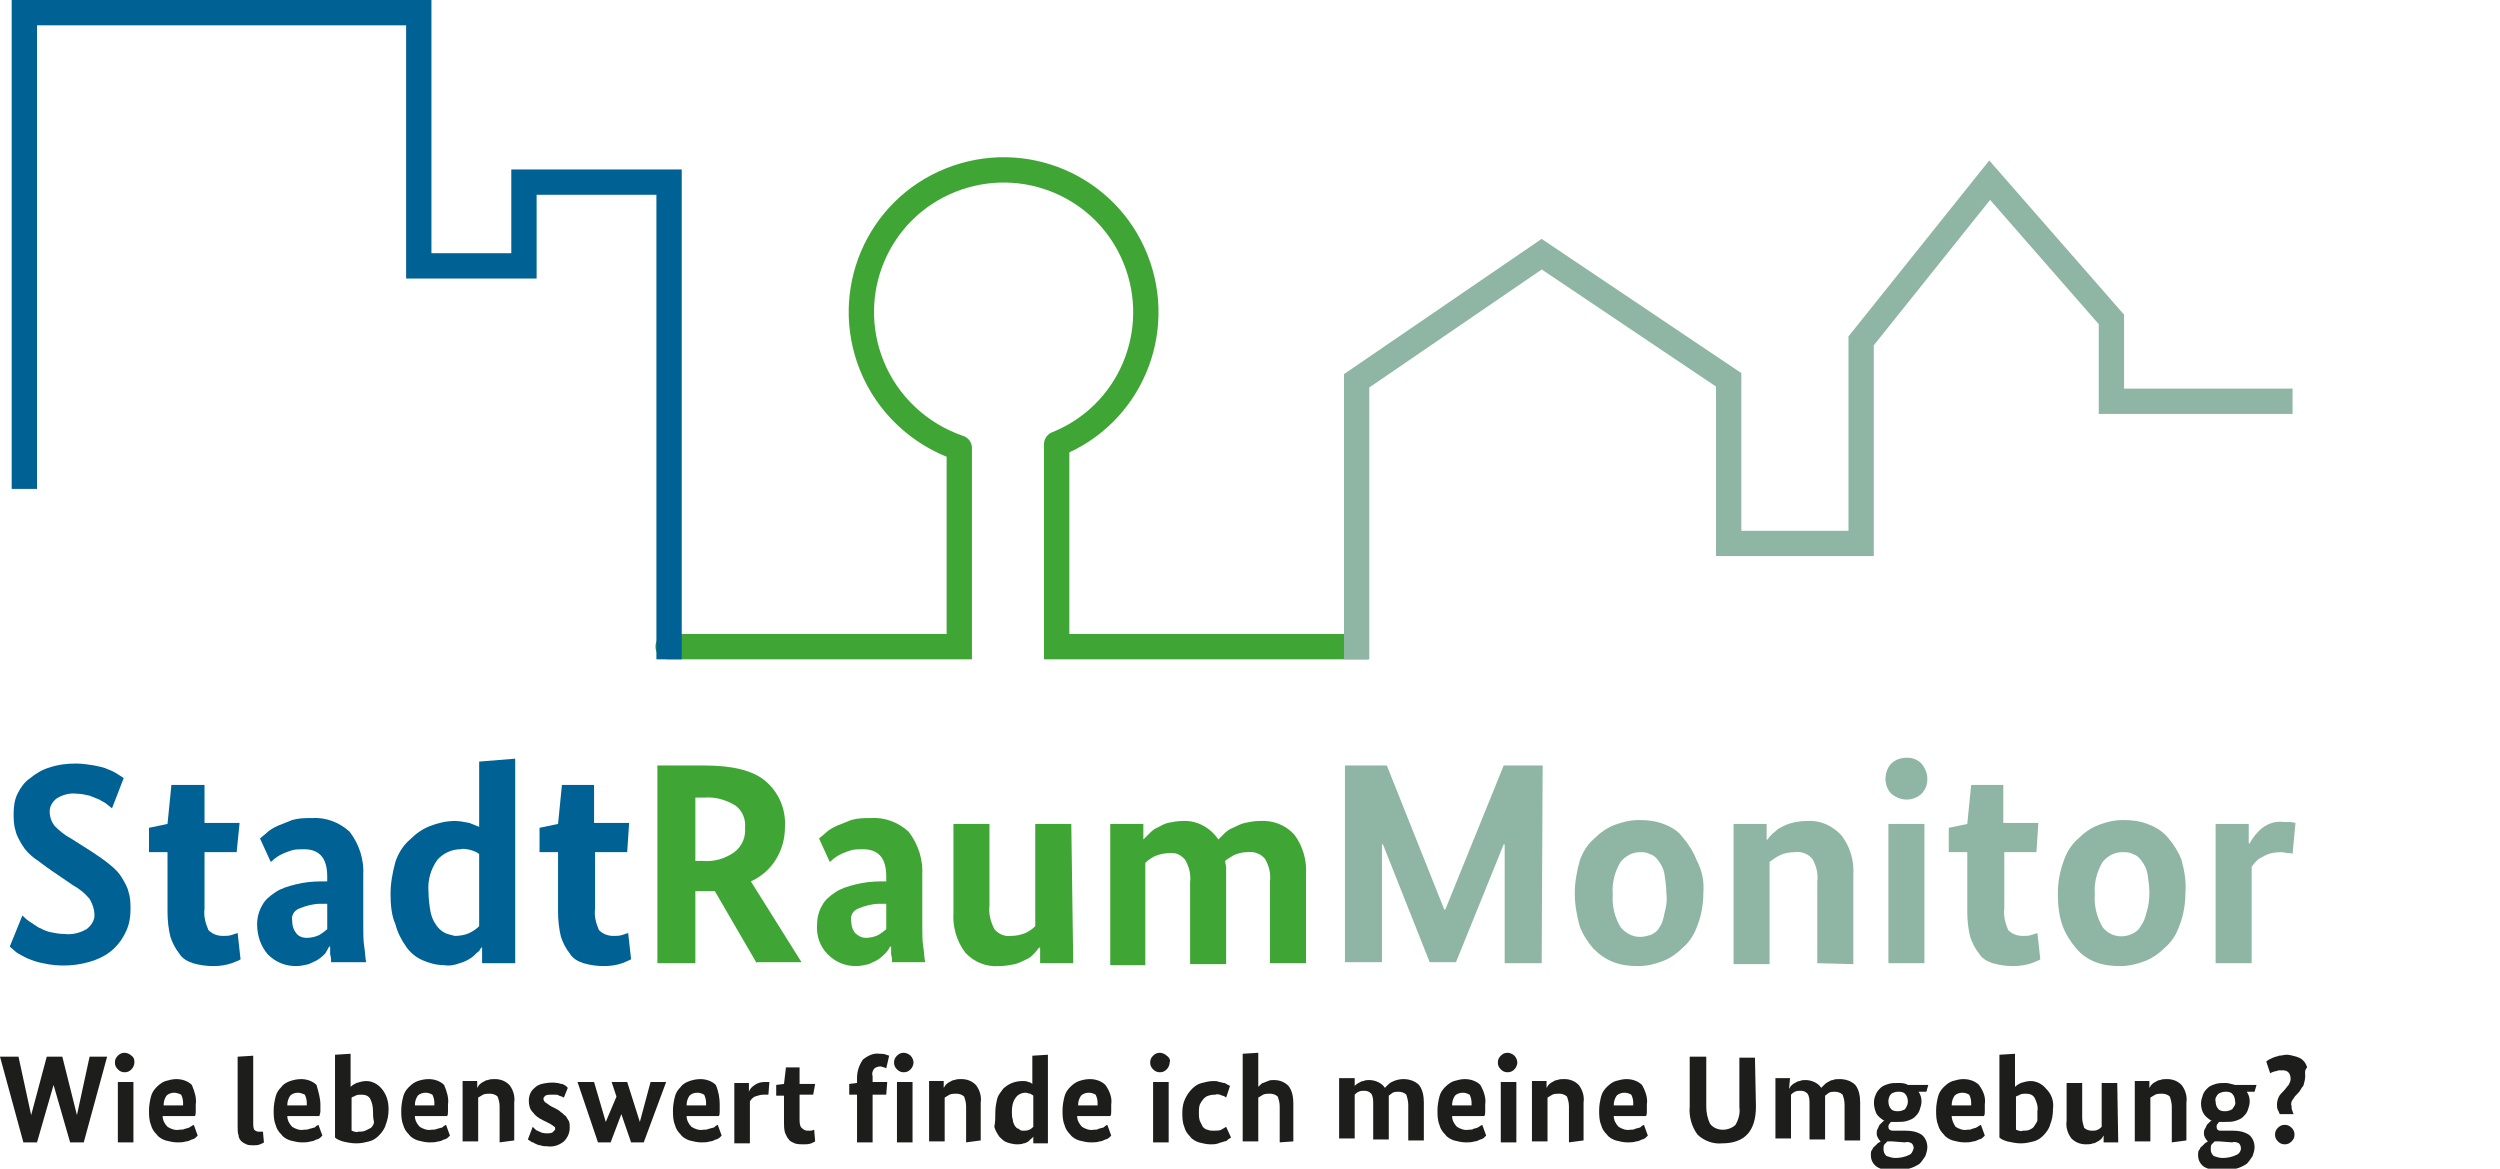 <?xml version="1.0" encoding="UTF-8"?>
<!-- Generator: Adobe Illustrator 24.1.1, SVG Export Plug-In . SVG Version: 6.00 Build 0)  -->
<svg version="1.1" id="Ebene_1" xmlns="http://www.w3.org/2000/svg" xmlns:xlink="http://www.w3.org/1999/xlink" x="0px" y="0px" viewBox="0 0 256.7 120" enable-background="new 0 0 256.7 120" xml:space="preserve">
<path fill="#006195" d="M11.5,83L11,82.6c-0.2-0.2-0.5-0.3-0.8-0.5c-0.3-0.1-0.7-0.3-1-0.4c-0.4-0.1-0.9-0.2-1.3-0.2  c-0.7-0.1-1.5,0.1-2.1,0.5c-0.4,0.3-0.7,0.8-0.7,1.3c0,0.6,0.2,1.1,0.5,1.5c0.5,0.5,1.1,1,1.7,1.3l2.2,1.4c0.6,0.4,1.2,0.8,1.8,1.3  c0.5,0.4,0.9,0.8,1.2,1.3c0.3,0.5,0.6,1,0.7,1.5c0.2,0.6,0.2,1.2,0.2,1.8c0,0.7-0.1,1.4-0.4,2.1c-0.3,0.7-0.7,1.3-1.2,1.8  c-0.6,0.6-1.3,1-2.1,1.3c-1.7,0.6-3.6,0.7-5.3,0.3c-0.6-0.1-1.1-0.3-1.6-0.5c-0.4-0.2-0.8-0.4-1.1-0.6L1,97.2L2.3,94  c0.2,0.2,0.4,0.4,0.7,0.6c0.3,0.2,0.6,0.4,0.9,0.6c0.4,0.2,0.8,0.4,1.2,0.5c0.5,0.1,1,0.2,1.5,0.2c0.8,0.1,1.6-0.1,2.3-0.5  C9.4,95,9.7,94.5,9.7,94c0-0.6-0.2-1.2-0.5-1.7c-0.5-0.6-1-1-1.7-1.4l-2.2-1.5c-0.6-0.4-1.2-0.9-1.8-1.3c-0.5-0.4-0.9-0.8-1.2-1.3  c-0.3-0.5-0.6-1-0.7-1.5c-0.2-0.6-0.2-1.2-0.2-1.8c0-0.7,0.1-1.4,0.4-2c0.3-0.6,0.7-1.2,1.3-1.6c0.6-0.5,1.3-0.9,2-1.1  c0.9-0.3,1.8-0.4,2.7-0.4c0.6,0,1.3,0.1,1.9,0.2c0.5,0.1,1,0.2,1.4,0.4c0.3,0.1,0.7,0.3,1,0.5c0.3,0.2,0.5,0.3,0.6,0.4L11.5,83z"/>
<path fill="#006195" d="M24.3,87.5H21v5.8c-0.1,0.8,0.1,1.5,0.4,2.2c0.4,0.4,0.9,0.6,1.5,0.6c0.3,0,0.6,0,0.9-0.1l0.6-0.2l0.3,2.7  c-0.1,0.1-0.4,0.2-0.9,0.4c-0.6,0.2-1.2,0.3-1.9,0.3c-0.7,0-1.4-0.1-2.1-0.3c-0.6-0.2-1.1-0.5-1.4-1c-0.4-0.5-0.7-1.1-0.9-1.7  c-0.2-0.8-0.3-1.7-0.3-2.6v-6.1h-1.9v-2.5l1.9-0.4l0.4-4H21v3.9h3.6L24.3,87.5z"/>
<path fill="#006195" d="M26.4,94.9c0-0.7,0.2-1.4,0.5-1.9c0.3-0.6,0.8-1,1.4-1.4c0.6-0.4,1.3-0.6,2.1-0.8c0.8-0.2,1.7-0.3,2.6-0.3  h0.6v-0.5c0-1.9-0.8-2.8-2.4-2.8c-0.4,0-0.8,0-1.2,0.1c-0.6,0.2-1.2,0.4-1.7,0.8c-0.2,0.1-0.3,0.3-0.5,0.4l-1.1-2.4  c0.2-0.2,0.5-0.4,0.7-0.6c0.3-0.3,0.7-0.5,1.1-0.7c0.5-0.2,1-0.4,1.5-0.6c0.7-0.2,1.3-0.2,2-0.2c1.4-0.1,2.8,0.4,3.9,1.4  c1,1.3,1.5,2.9,1.4,4.5V95c0,0.8,0,1.6,0.1,2.2s0.1,1.2,0.2,1.6H34c0-0.2,0-0.5-0.1-0.8c0-0.3,0-0.6,0-0.8h-0.1  c-0.1,0.2-0.3,0.5-0.4,0.7c-0.2,0.2-0.4,0.4-0.7,0.6c-0.3,0.2-0.6,0.3-1,0.5c-0.4,0.1-0.9,0.2-1.3,0.2c-1.1,0-2.1-0.4-2.9-1.2  C26.8,97.2,26.4,96.1,26.4,94.9z M31.5,96.3c0.4,0,0.9-0.1,1.3-0.3c0.3-0.2,0.6-0.4,0.8-0.6v-2.6h-0.7c-0.7,0-1.5,0.2-2.2,0.5  c-0.5,0.2-0.8,0.7-0.7,1.2c0,0.5,0.1,0.9,0.4,1.3C30.6,96.1,31,96.3,31.5,96.3z"/>
<path fill="#006195" d="M40.1,91.8c0-1.1,0.2-2.2,0.5-3.3c0.3-0.9,0.8-1.7,1.5-2.3c0.6-0.6,1.3-1.1,2.1-1.4c0.8-0.3,1.6-0.5,2.5-0.5  c0.5,0,1,0.1,1.5,0.2c0.3,0.1,0.7,0.3,1,0.4v-6.7l3.7-0.3v21h-3.4v-1.6h-0.1c-0.1,0.2-0.2,0.4-0.4,0.5c-0.2,0.2-0.5,0.5-0.7,0.6  c-0.3,0.2-0.7,0.4-1.1,0.5c-0.5,0.2-1.1,0.3-1.6,0.2c-0.8,0-1.5-0.2-2.2-0.5c-0.7-0.3-1.3-0.8-1.7-1.4c-0.5-0.7-0.9-1.5-1.1-2.3  C40.2,94,40.1,92.9,40.1,91.8z M46.7,96.1c0.5,0,1.1-0.1,1.5-0.3c0.4-0.2,0.7-0.4,1-0.7v-7.4c-0.2-0.2-0.5-0.3-0.8-0.4  c-0.4-0.1-0.8-0.2-1.1-0.1c-0.9,0-1.8,0.4-2.4,1.1c-0.7,1-1,2.1-0.9,3.3c0,0.7,0.1,1.4,0.2,2c0.1,0.5,0.3,1,0.6,1.4  c0.2,0.3,0.5,0.6,0.9,0.8C45.9,95.9,46.3,96,46.7,96.1L46.7,96.1z"/>
<path fill="#006195" d="M64.4,87.5h-3.3v5.8c-0.1,0.8,0.1,1.5,0.4,2.2c0.4,0.4,0.9,0.6,1.5,0.6c0.3,0,0.6,0,0.9-0.1l0.6-0.2l0.3,2.7  c-0.2,0.1-0.4,0.2-0.9,0.4c-0.6,0.2-1.2,0.3-1.9,0.3c-0.7,0-1.4-0.1-2.1-0.3c-0.6-0.2-1.1-0.5-1.4-1c-0.4-0.5-0.7-1.1-0.9-1.7  c-0.2-0.8-0.3-1.7-0.3-2.6v-6.1h-1.9v-2.5l1.9-0.4l0.4-4h3.3v3.9h3.6L64.4,87.5z"/>
<path fill="#3FA535" d="M77.7,98.9l-4.3-7.4c-0.2,0-0.4,0-0.6,0h-1.4v7.4h-3.9V78.6h4.8c2.9,0,5,0.5,6.3,1.6c1.4,1.2,2.1,2.9,2,4.7  c0,1.2-0.3,2.3-0.9,3.3c-0.6,1-1.5,1.8-2.6,2.3l5.2,8.3H77.7z M76.5,85c0.1-0.9-0.3-1.8-1-2.3c-1-0.6-2.1-0.9-3.2-0.8h-0.9v6.5h0.7  c1.2,0.1,2.3-0.2,3.3-0.9C76.2,86.9,76.6,85.9,76.5,85z"/>
<path fill="#3FA535" d="M83.9,94.9c0-0.7,0.2-1.4,0.5-1.9c0.3-0.6,0.8-1,1.4-1.4c0.6-0.4,1.3-0.6,2.1-0.8c0.8-0.2,1.7-0.3,2.6-0.3  H91v-0.5c0-1.9-0.8-2.8-2.4-2.8c-0.4,0-0.8,0-1.2,0.1c-0.6,0.2-1.2,0.4-1.7,0.8c-0.2,0.1-0.3,0.3-0.5,0.4l-1.1-2.4  c0.2-0.2,0.5-0.4,0.7-0.6c0.3-0.3,0.7-0.5,1.1-0.7c0.5-0.2,1-0.4,1.5-0.6c0.7-0.2,1.3-0.2,2-0.2c1.4-0.1,2.8,0.4,3.9,1.4  c1,1.3,1.5,2.9,1.4,4.5V95c0,0.8,0,1.6,0.1,2.2s0.1,1.2,0.2,1.6h-3.4c0-0.2,0-0.5-0.1-0.8c0-0.3,0-0.6,0-0.8h-0.1  c-0.1,0.2-0.3,0.5-0.5,0.7c-0.2,0.2-0.4,0.4-0.7,0.6c-0.3,0.2-0.6,0.3-1,0.5c-0.4,0.1-0.9,0.2-1.3,0.2c-1.1,0-2.1-0.4-2.9-1.2  C84.2,97.2,83.8,96.1,83.9,94.9z M88.9,96.3c0.4,0,0.9-0.1,1.3-0.3c0.3-0.2,0.6-0.4,0.8-0.6v-2.6h-0.7c-0.7,0-1.5,0.2-2.2,0.5  c-0.5,0.2-0.8,0.7-0.7,1.2c0,0.5,0.1,0.9,0.4,1.3C88.1,96.1,88.5,96.3,88.9,96.3L88.9,96.3z"/>
<path fill="#3FA535" d="M110.2,98.9h-3.4v-1.6h-0.1c-0.2,0.2-0.3,0.4-0.5,0.6c-0.2,0.2-0.5,0.5-0.8,0.6c-0.4,0.2-0.8,0.4-1.2,0.5  c-0.5,0.1-1.1,0.2-1.6,0.2c-1.3,0.1-2.6-0.4-3.5-1.4c-0.9-1.2-1.3-2.7-1.2-4.1v-9.1h3.7V93c-0.1,0.8,0.1,1.6,0.5,2.4  c0.4,0.5,1.1,0.8,1.7,0.7c0.5,0,1-0.1,1.5-0.3c0.4-0.2,0.7-0.4,1-0.7V84.6h3.7L110.2,98.9z"/>
<path fill="#3FA535" d="M117.4,86.2L117.4,86.2c0.2-0.2,0.4-0.4,0.6-0.6c0.2-0.2,0.5-0.5,0.8-0.6c0.4-0.2,0.7-0.4,1.1-0.5  c0.5-0.1,1-0.2,1.5-0.2c1.5-0.1,2.9,0.7,3.7,1.9c0.2-0.2,0.4-0.4,0.6-0.6c0.3-0.3,0.6-0.5,0.9-0.6c0.4-0.2,0.8-0.4,1.2-0.5  c0.5-0.1,1-0.2,1.5-0.2c1.4-0.1,2.7,0.4,3.6,1.4c0.9,1.2,1.3,2.7,1.2,4.1v9.1h-3.7v-8.4c0.1-0.8-0.1-1.6-0.5-2.3  c-0.4-0.5-1.1-0.8-1.8-0.7c-0.5,0-0.9,0.1-1.4,0.3c-0.3,0.2-0.7,0.4-0.9,0.6c0,0.2,0.1,0.5,0.1,0.7c0,0.3,0,0.5,0,0.8v9.1h-3.7v-8.4  c0.1-0.8-0.1-1.6-0.5-2.3c-0.4-0.5-1-0.8-1.6-0.7c-0.5,0-1,0.1-1.5,0.3c-0.4,0.2-0.7,0.4-1,0.7v10.5H114V84.6h3.4L117.4,86.2z"/>
<path fill="#8FB6A4" d="M158.3,98.9h-3.8V86.7h-0.1l-4.9,12.1h-2.7L142,86.7h-0.1v12.1h-3.8V78.6h4.3l5.9,14.8h0.1l6-14.8h4  L158.3,98.9z"/>
<path fill="#8FB6A4" d="M174.9,91.7c0,1.1-0.2,2.3-0.6,3.3c-0.3,0.9-0.8,1.7-1.5,2.3c-0.6,0.6-1.3,1.1-2.1,1.4  c-0.8,0.3-1.6,0.5-2.5,0.5c-0.9,0-1.7-0.1-2.5-0.4c-0.8-0.3-1.5-0.8-2.1-1.4c-0.6-0.7-1.1-1.5-1.4-2.3c-0.3-1.1-0.5-2.2-0.5-3.4  c0-1.1,0.2-2.2,0.5-3.3c0.3-0.9,0.8-1.7,1.5-2.3c0.6-0.6,1.3-1.1,2.1-1.4c0.8-0.3,1.6-0.5,2.5-0.5c0.9,0,1.7,0.1,2.5,0.4  c0.8,0.3,1.5,0.7,2,1.4c0.6,0.7,1.1,1.5,1.4,2.3C174.8,89.4,175,90.6,174.9,91.7z M171.1,91.7c0-0.7-0.1-1.3-0.2-2  c-0.1-0.5-0.3-0.9-0.6-1.3c-0.2-0.3-0.5-0.6-0.9-0.7c-0.3-0.2-0.7-0.2-1-0.2c-0.8,0-1.5,0.4-2,1c-0.6,1-0.9,2.2-0.8,3.3  c-0.1,1.2,0.2,2.4,0.8,3.4c0.5,0.6,1.2,1,2,1c0.4,0,0.7-0.1,1.1-0.2c0.4-0.2,0.7-0.4,0.9-0.8c0.3-0.4,0.4-0.9,0.5-1.4  C171.1,93.1,171.2,92.4,171.1,91.7L171.1,91.7z"/>
<path fill="#8FB6A4" d="M186.6,98.9v-8.4c0.1-0.8-0.1-1.6-0.5-2.3c-0.4-0.5-1.1-0.8-1.8-0.7c-0.5,0-1.1,0.1-1.5,0.3  c-0.4,0.2-0.7,0.4-1.1,0.7v10.5H178V84.6h3.4v1.6h0.1c0.1-0.2,0.3-0.4,0.5-0.6c0.3-0.2,0.5-0.5,0.8-0.6c0.8-0.5,1.8-0.7,2.8-0.7  c1.3-0.1,2.6,0.5,3.5,1.5c0.9,1.2,1.3,2.6,1.2,4.1v9.1L186.6,98.9z"/>
<path fill="#8FB6A4" d="M197.9,80c0,0.6-0.2,1.1-0.6,1.5c-0.4,0.4-1,0.6-1.5,0.6c-0.6,0-1.1-0.2-1.6-0.6c-0.4-0.4-0.6-1-0.6-1.5  c0-0.6,0.2-1.2,0.6-1.6c0.4-0.4,1-0.6,1.6-0.6c0.6,0,1.1,0.2,1.5,0.6C197.7,78.9,197.9,79.4,197.9,80z M197.6,98.9h-3.7V84.6h3.7  L197.6,98.9z"/>
<path fill="#8FB6A4" d="M209.1,87.5h-3.3v5.8c-0.1,0.7,0.1,1.5,0.4,2.2c0.4,0.4,0.9,0.6,1.5,0.6c0.3,0,0.6,0,0.9-0.1l0.6-0.2  l0.3,2.7c-0.1,0.1-0.4,0.2-0.9,0.4c-0.6,0.2-1.2,0.3-1.9,0.3c-0.7,0-1.4-0.1-2.1-0.3c-0.6-0.2-1.1-0.5-1.4-1  c-0.4-0.5-0.7-1.1-0.9-1.7c-0.2-0.8-0.3-1.7-0.3-2.6v-6.1h-1.9v-2.5l1.9-0.4l0.4-4h3.3v3.9h3.6L209.1,87.5z"/>
<path fill="#8FB6A4" d="M224.4,91.7c0,1.1-0.2,2.3-0.6,3.3c-0.3,0.9-0.8,1.7-1.5,2.3c-0.6,0.6-1.3,1.1-2.1,1.4  c-0.8,0.3-1.6,0.5-2.5,0.5c-0.9,0-1.7-0.1-2.5-0.4c-0.8-0.3-1.5-0.8-2-1.4c-0.6-0.7-1.1-1.5-1.4-2.3c-0.4-1.1-0.5-2.2-0.5-3.4  c0-1.1,0.2-2.2,0.6-3.3c0.3-0.9,0.8-1.7,1.5-2.3c0.6-0.6,1.3-1.1,2.1-1.4c0.8-0.3,1.6-0.5,2.5-0.5c0.9,0,1.7,0.1,2.5,0.4  c0.8,0.3,1.5,0.7,2.1,1.4c0.6,0.7,1.1,1.5,1.4,2.3C224.3,89.4,224.5,90.6,224.4,91.7z M220.7,91.7c0-0.7-0.1-1.3-0.2-2  c-0.1-0.5-0.3-0.9-0.6-1.3c-0.2-0.3-0.5-0.6-0.9-0.7c-0.3-0.2-0.7-0.2-1.1-0.2c-0.8,0-1.5,0.4-2,1c-0.6,1-0.9,2.2-0.8,3.3  c-0.1,1.2,0.2,2.4,0.8,3.4c0.7,0.9,1.9,1.2,3,0.7c0.4-0.2,0.7-0.4,0.9-0.8c0.3-0.4,0.5-0.9,0.6-1.4  C220.6,93.1,220.7,92.4,220.7,91.7z"/>
<path fill="#8FB6A4" d="M235.4,87.7c-0.1-0.1-0.2-0.1-0.4-0.1c-0.2,0-0.5-0.1-0.7-0.1c-0.7,0-1.4,0.1-2,0.5c-0.5,0.2-0.8,0.6-1.1,1  v9.9h-3.7V84.6h3.4v2h0.1c0.3-0.6,0.8-1.2,1.3-1.6c0.7-0.5,1.4-0.7,2.2-0.6c0.2,0,0.5,0,0.7,0l0.5,0.1L235.4,87.7z"/>
<path fill="#1D1D1B" d="M8.6,117.3H7.2l-1.7-5.9l0,0l-1.7,5.9H2.4L0,108.5h1.9l1.3,6l0,0l1.6-6h1.6l1.5,6l0,0l1.3-6H11L8.6,117.3z"/>
<path fill="#1D1D1B" d="M13.8,109.1c0,0.2-0.1,0.5-0.3,0.7c-0.2,0.2-0.4,0.3-0.7,0.3c-0.3,0-0.5-0.1-0.7-0.3  c-0.2-0.2-0.3-0.4-0.3-0.7c0-0.3,0.1-0.5,0.3-0.7c0.2-0.2,0.4-0.3,0.7-0.3c0.2,0,0.5,0.1,0.7,0.3C13.8,108.6,13.8,108.9,13.8,109.1z   M13.7,117.3h-1.6v-6.2h1.6V117.3z"/>
<path fill="#1D1D1B" d="M20.1,113.4c0,0.2,0,0.5,0,0.7c0,0.2,0,0.4-0.1,0.5h-3.3c0,0.4,0.2,0.8,0.5,1.1c0.3,0.2,0.8,0.4,1.2,0.3  c0.2,0,0.4,0,0.6-0.1c0.1,0,0.3-0.1,0.4-0.1c0.1-0.1,0.2-0.1,0.3-0.2l0.2-0.1l0.4,1.1l-0.2,0.2c-0.1,0.1-0.3,0.2-0.4,0.2  c-0.2,0.1-0.4,0.2-0.6,0.2c-0.3,0.1-0.6,0.1-0.9,0.1c-0.4,0-0.8-0.1-1.2-0.2c-0.3-0.1-0.7-0.3-0.9-0.6c-0.3-0.3-0.5-0.6-0.6-1  c-0.2-0.5-0.2-1-0.2-1.5c0-0.5,0.1-1,0.2-1.4c0.1-0.4,0.3-0.7,0.6-1c0.3-0.3,0.6-0.5,0.9-0.6c0.4-0.1,0.7-0.2,1.1-0.2  c0.6,0,1.2,0.2,1.6,0.6C20,112.1,20.2,112.8,20.1,113.4z M17.9,112.2c-0.3,0-0.6,0.1-0.8,0.3c-0.2,0.3-0.3,0.6-0.3,1h2  c0-0.1,0-0.1,0-0.2v-0.1c0-0.3-0.1-0.6-0.2-0.8C18.4,112.3,18.1,112.2,17.9,112.2z"/>
<path fill="#1D1D1B" d="M26,115.3c0,0.2,0,0.5,0.1,0.7c0.1,0.1,0.3,0.2,0.4,0.2c0.1,0,0.2,0,0.3,0l0.2,0l0.1,1.1  c-0.1,0.1-0.2,0.1-0.4,0.2c-0.2,0.1-0.5,0.1-0.7,0.1c-0.2,0-0.5,0-0.7-0.1c-0.2-0.1-0.4-0.2-0.5-0.3c-0.2-0.2-0.3-0.4-0.3-0.6  c-0.1-0.3-0.1-0.6-0.1-0.9v-7.2l1.6-0.1V115.3z"/>
<path fill="#1D1D1B" d="M32.9,113.4c0,0.2,0,0.5,0,0.7c0,0.2-0.1,0.4-0.1,0.5h-3.3c0,0.4,0.2,0.8,0.5,1.1c0.3,0.2,0.8,0.4,1.2,0.3  c0.2,0,0.4,0,0.6-0.1c0.1,0,0.3-0.1,0.4-0.1c0.1,0,0.2-0.1,0.3-0.2c0.1,0,0.1-0.1,0.2-0.1l0.4,1.1l-0.2,0.2  c-0.1,0.1-0.3,0.2-0.4,0.2c-0.2,0.1-0.4,0.2-0.6,0.2c-0.3,0.1-0.6,0.1-0.9,0.1c-0.4,0-0.8-0.1-1.2-0.2c-0.3-0.1-0.7-0.3-0.9-0.6  c-0.3-0.3-0.5-0.6-0.6-1c-0.2-0.5-0.2-1-0.2-1.5c0-0.5,0.1-1,0.2-1.4c0.1-0.4,0.3-0.7,0.6-1c0.2-0.3,0.6-0.5,0.9-0.6  c0.3-0.1,0.7-0.2,1.1-0.2c0.6,0,1.2,0.2,1.6,0.6C32.7,112.1,32.9,112.8,32.9,113.4z M30.6,112.2c-0.3,0-0.6,0.1-0.8,0.3  c-0.2,0.3-0.3,0.6-0.3,1h2c0-0.1,0-0.1,0-0.2v-0.1c0-0.3-0.1-0.6-0.2-0.8C31.1,112.3,30.8,112.2,30.6,112.2L30.6,112.2z"/>
<path fill="#1D1D1B" d="M39.9,113.9c0,0.6-0.1,1.1-0.3,1.6c-0.1,0.4-0.4,0.8-0.7,1.1c-0.3,0.3-0.6,0.5-1,0.6  c-0.4,0.1-0.8,0.2-1.3,0.2c-0.5,0-1-0.1-1.4-0.2c-0.3-0.1-0.6-0.2-0.8-0.4v-8.5l1.6-0.1v3.4l0,0c0.2-0.2,0.4-0.3,0.6-0.4  c0.3-0.1,0.7-0.2,1-0.2c0.6,0,1.2,0.3,1.6,0.8C39.7,112.4,39.9,113.1,39.9,113.9z M38.3,114.1c0-0.5-0.1-0.9-0.3-1.3  c-0.2-0.3-0.5-0.4-0.9-0.4c-0.2,0-0.4,0-0.6,0.1c-0.1,0.1-0.3,0.1-0.4,0.2v3.4c0.1,0,0.2,0.1,0.3,0.1c0.1,0,0.2,0.1,0.4,0  c0.2,0,0.5,0,0.7-0.1c0.2-0.1,0.4-0.2,0.6-0.3c0.2-0.2,0.3-0.4,0.3-0.6C38.3,114.8,38.3,114.4,38.3,114.1L38.3,114.1z"/>
<path fill="#1D1D1B" d="M46,113.4c0,0.2,0,0.5,0,0.7c0,0.2,0,0.4-0.1,0.5h-3.3c0,0.4,0.2,0.8,0.5,1.1c0.3,0.2,0.8,0.4,1.2,0.3  c0.2,0,0.4,0,0.6-0.1c0.1,0,0.3-0.1,0.4-0.1c0.1,0,0.2-0.1,0.3-0.2c0.1,0,0.1-0.1,0.2-0.1l0.4,1.1l-0.2,0.2  c-0.1,0.1-0.3,0.2-0.4,0.2c-0.2,0.1-0.4,0.2-0.6,0.2c-0.3,0.1-0.6,0.1-0.9,0.1c-0.4,0-0.8-0.1-1.2-0.2c-0.3-0.1-0.7-0.3-0.9-0.6  c-0.3-0.3-0.5-0.6-0.6-1c-0.2-0.5-0.2-1-0.2-1.5c0-0.5,0.1-1,0.2-1.4c0.1-0.4,0.3-0.7,0.6-1c0.3-0.3,0.6-0.5,0.9-0.6  c0.3-0.1,0.7-0.2,1.1-0.2c0.6,0,1.2,0.2,1.6,0.6C45.9,112.1,46.1,112.8,46,113.4z M43.7,112.2c-0.3,0-0.6,0.1-0.8,0.3  c-0.2,0.3-0.3,0.6-0.3,1h2c0-0.1,0-0.1,0-0.2v-0.1c0-0.3-0.1-0.6-0.2-0.8C44.2,112.3,44,112.2,43.7,112.2L43.7,112.2z"/>
<path fill="#1D1D1B" d="M51.3,117.3v-3.7c0-0.4-0.1-0.7-0.2-1c-0.2-0.2-0.5-0.3-0.8-0.3c-0.2,0-0.5,0-0.7,0.1  c-0.2,0.1-0.3,0.2-0.5,0.3v4.5h-1.6v-6.2H49v0.7l0,0c0.1-0.1,0.1-0.2,0.2-0.3c0.1-0.1,0.2-0.2,0.4-0.3c0.2-0.1,0.3-0.2,0.5-0.2  c0.2-0.1,0.5-0.1,0.7-0.1c0.6,0,1.1,0.2,1.5,0.6c0.4,0.5,0.6,1.2,0.5,1.8v3.9L51.3,117.3z"/>
<path fill="#1D1D1B" d="M57.9,112.7l-0.2-0.1l-0.3-0.1c-0.1-0.1-0.2-0.1-0.4-0.1c-0.1,0-0.3,0-0.4,0c-0.2,0-0.4,0-0.6,0.1  c-0.1,0.1-0.2,0.2-0.2,0.3c0,0.2,0.1,0.3,0.2,0.4c0.2,0.1,0.4,0.3,0.6,0.4l0.4,0.2c0.2,0.1,0.4,0.2,0.6,0.4c0.2,0.1,0.3,0.3,0.5,0.4  c0.1,0.2,0.2,0.3,0.3,0.5c0.1,0.2,0.1,0.4,0.1,0.7c0,0.5-0.2,1-0.6,1.4c-0.5,0.4-1.1,0.6-1.7,0.5c-0.2,0-0.5,0-0.7-0.1  c-0.2,0-0.4-0.1-0.6-0.2c-0.1-0.1-0.3-0.1-0.4-0.2l-0.3-0.2l0.5-1.3l0.2,0.2c0.1,0.1,0.2,0.2,0.3,0.2c0.1,0.1,0.3,0.1,0.4,0.2  c0.4,0.1,0.8,0.1,1.1,0c0.1-0.1,0.2-0.2,0.3-0.3c0-0.1,0-0.2,0-0.2c0-0.1-0.1-0.1-0.2-0.2l-0.3-0.2l-0.4-0.2l-0.4-0.2  c-0.4-0.2-0.7-0.4-1-0.8c-0.3-0.3-0.4-0.7-0.4-1.2c0-0.5,0.2-1,0.6-1.3c0.2-0.2,0.4-0.3,0.7-0.4c0.5-0.1,1-0.2,1.6-0.1  c0.2,0,0.3,0.1,0.5,0.1c0.1,0,0.2,0.1,0.4,0.2l0.2,0.2L57.9,112.7z"/>
<path fill="#1D1D1B" d="M66.1,117.3h-1.3l-1-2.9l0,0l-1.1,2.9h-1.3l-2.1-6.2h1.7l1.2,4.1l0,0l1.1-2.6l-0.5-1.5h1.6l1.3,4.1l0,0  l1.1-4.1h1.6L66.1,117.3z"/>
<path fill="#1D1D1B" d="M73.9,113.4c0,0.2,0,0.5,0,0.7c0,0.2,0,0.4-0.1,0.5h-3.3c0,0.4,0.2,0.8,0.5,1.1c0.3,0.2,0.8,0.4,1.2,0.3  c0.2,0,0.4,0,0.6-0.1c0.1,0,0.3-0.1,0.4-0.1c0.1,0,0.2-0.1,0.3-0.2c0.1,0,0.1-0.1,0.2-0.1l0.4,1.1l-0.2,0.2  c-0.1,0.1-0.3,0.2-0.4,0.2c-0.2,0.1-0.4,0.2-0.6,0.2c-0.3,0.1-0.6,0.1-0.9,0.1c-0.4,0-0.8-0.1-1.2-0.2c-0.3-0.1-0.7-0.3-0.9-0.6  c-0.3-0.3-0.5-0.6-0.6-1c-0.2-0.5-0.2-1-0.2-1.5c0-0.5,0.1-1,0.2-1.4c0.1-0.4,0.3-0.7,0.6-1c0.2-0.3,0.6-0.5,0.9-0.6  c0.3-0.1,0.7-0.2,1.1-0.2c0.6,0,1.2,0.2,1.6,0.6C73.8,112.1,73.9,112.8,73.9,113.4z M71.6,112.2c-0.3,0-0.6,0.1-0.8,0.3  c-0.2,0.3-0.3,0.6-0.3,1h2c0-0.1,0-0.1,0-0.2v-0.1c0-0.3-0.1-0.6-0.2-0.8C72.1,112.3,71.9,112.2,71.6,112.2L71.6,112.2z"/>
<path fill="#1D1D1B" d="M78.9,112.4c-0.1,0-0.1,0-0.2,0c-0.1,0-0.2,0-0.3,0c-0.3,0-0.6,0.1-0.9,0.2c-0.2,0.1-0.4,0.3-0.5,0.5v4.3  h-1.6v-6.2h1.5v0.9l0,0c0.1-0.3,0.3-0.5,0.6-0.7c0.3-0.2,0.6-0.3,1-0.3h0.3H79L78.9,112.4z"/>
<path fill="#1D1D1B" d="M83.5,112.4h-1.4v2.5c0,0.3,0,0.7,0.2,0.9c0.2,0.2,0.4,0.3,0.6,0.3c0.1,0,0.3,0,0.4,0l0.3-0.1l0.1,1.2  l-0.4,0.2c-0.3,0.1-0.5,0.1-0.8,0.1c-0.3,0-0.6,0-0.9-0.1c-0.2-0.1-0.5-0.2-0.6-0.4c-0.2-0.2-0.3-0.5-0.4-0.7  c-0.1-0.4-0.1-0.7-0.1-1.1v-2.7h-0.8v-1.1l0.8-0.1l0.2-1.7h1.4v1.7h1.6L83.5,112.4z"/>
<path fill="#1D1D1B" d="M91,112.4h-1.4v4.9H88v-4.9h-0.8v-1.1l0.8-0.1v-0.5c0-0.7,0.2-1.3,0.6-1.9c0.5-0.4,1.1-0.7,1.7-0.6  c0.2,0,0.5,0,0.7,0.1l0.3,0.1l-0.3,1.3l-0.2-0.1c-0.1,0-0.3-0.1-0.4-0.1c-0.2,0-0.5,0.1-0.6,0.2c-0.2,0.2-0.3,0.5-0.2,0.8v0.6h1.5  L91,112.4z M93.8,109.1c0,0.2-0.1,0.5-0.3,0.7c-0.2,0.2-0.4,0.3-0.7,0.3c-0.3,0-0.5-0.1-0.7-0.3c-0.2-0.2-0.3-0.4-0.3-0.7  c0-0.3,0.1-0.5,0.3-0.7c0.2-0.2,0.4-0.3,0.7-0.3c0.2,0,0.5,0.1,0.7,0.3C93.7,108.6,93.8,108.9,93.8,109.1z M93.7,117.3h-1.6v-6.2  h1.6V117.3z"/>
<path fill="#1D1D1B" d="M99.2,117.3v-3.7c0-0.4-0.1-0.7-0.2-1c-0.2-0.2-0.5-0.3-0.8-0.3c-0.2,0-0.5,0-0.7,0.1  c-0.2,0.1-0.3,0.2-0.5,0.3v4.5h-1.6v-6.2h1.5v0.7l0,0c0.1-0.1,0.1-0.2,0.2-0.3c0.1-0.1,0.2-0.2,0.4-0.3c0.2-0.1,0.3-0.2,0.5-0.2  c0.2-0.1,0.5-0.1,0.7-0.1c0.6,0,1.1,0.2,1.5,0.6c0.4,0.5,0.6,1.2,0.5,1.8v3.9L99.2,117.3z"/>
<path fill="#1D1D1B" d="M102.2,114.2c0-0.5,0.1-1,0.2-1.4c0.1-0.4,0.4-0.7,0.6-1c0.5-0.5,1.2-0.8,2-0.8c0.2,0,0.4,0,0.6,0.1  c0.1,0,0.3,0.1,0.4,0.2v-2.9l1.6-0.1v9.1h-1.5v-0.7l0,0c-0.1,0.1-0.1,0.2-0.2,0.2c-0.1,0.1-0.2,0.2-0.3,0.3  c-0.2,0.1-0.3,0.2-0.5,0.2c-0.2,0.1-0.5,0.1-0.7,0.1c-0.3,0-0.7-0.1-1-0.2c-0.3-0.1-0.5-0.3-0.8-0.6c-0.2-0.3-0.4-0.6-0.5-1  C102.2,115.2,102.2,114.7,102.2,114.2z M105,116.1c0.2,0,0.5,0,0.7-0.1c0.2-0.1,0.3-0.2,0.4-0.3v-3.2c-0.1-0.1-0.2-0.1-0.3-0.2  c-0.2,0-0.3-0.1-0.5-0.1c-0.4,0-0.8,0.2-1,0.5c-0.3,0.4-0.4,0.9-0.4,1.4c0,0.3,0,0.6,0.1,0.9c0,0.2,0.1,0.4,0.2,0.6  c0.1,0.1,0.2,0.3,0.4,0.3C104.7,116,104.8,116.1,105,116.1L105,116.1z"/>
<path fill="#1D1D1B" d="M114.1,113.4c0,0.2,0,0.5,0,0.7c0,0.2,0,0.4-0.1,0.5h-3.4c0,0.4,0.2,0.8,0.5,1.1c0.3,0.2,0.8,0.4,1.2,0.3  c0.2,0,0.4,0,0.5-0.1c0.1,0,0.3-0.1,0.4-0.1c0.1,0,0.2-0.1,0.3-0.2c0.1,0,0.1-0.1,0.2-0.1l0.4,1.1l-0.2,0.2  c-0.1,0.1-0.3,0.2-0.4,0.2c-0.2,0.1-0.4,0.2-0.6,0.2c-0.3,0.1-0.6,0.1-0.9,0.1c-0.4,0-0.8-0.1-1.2-0.2c-0.3-0.1-0.7-0.3-0.9-0.6  c-0.3-0.3-0.5-0.6-0.6-1c-0.2-0.5-0.2-1-0.2-1.5c0-0.5,0.1-1,0.2-1.4c0.1-0.4,0.3-0.7,0.6-1c0.3-0.3,0.6-0.5,0.9-0.6  c0.3-0.1,0.7-0.2,1.1-0.2c0.6,0,1.2,0.2,1.6,0.6C114,112.1,114.2,112.8,114.1,113.4z M111.8,112.2c-0.3,0-0.6,0.1-0.8,0.3  c-0.2,0.3-0.3,0.6-0.3,1h2c0-0.1,0-0.1,0-0.2v-0.1c0-0.3-0.1-0.6-0.2-0.8C112.3,112.3,112.1,112.2,111.8,112.2z"/>
<path fill="#1D1D1B" d="M120.1,109.1c0,0.2-0.1,0.5-0.3,0.7c-0.2,0.2-0.4,0.3-0.7,0.3c-0.3,0-0.5-0.1-0.7-0.3  c-0.2-0.2-0.3-0.4-0.3-0.7c0-0.3,0.1-0.5,0.3-0.7c0.2-0.2,0.4-0.3,0.7-0.3c0.2,0,0.5,0.1,0.7,0.3  C120.1,108.6,120.2,108.9,120.1,109.1z M120,117.3h-1.6v-6.2h1.6V117.3z"/>
<path fill="#1D1D1B" d="M125.9,112.7c-0.1-0.1-0.3-0.2-0.4-0.2c-0.2-0.1-0.5-0.2-0.7-0.1c-0.2,0-0.4,0-0.7,0.1  c-0.4,0.1-0.7,0.5-0.9,0.9c-0.1,0.3-0.1,0.6-0.1,0.8c0,0.3,0,0.6,0.1,0.9c0.1,0.2,0.2,0.4,0.3,0.6c0.1,0.1,0.3,0.3,0.5,0.3  c0.2,0.1,0.4,0.1,0.6,0.1c0.3,0,0.6,0,0.8-0.1c0.2-0.1,0.3-0.2,0.5-0.3l0.5,1.1c-0.1,0.1-0.2,0.1-0.3,0.2c-0.1,0.1-0.2,0.2-0.4,0.2  c-0.2,0.1-0.4,0.1-0.6,0.2c-0.3,0.1-0.5,0.1-0.8,0.1c-0.4,0-0.8-0.1-1.2-0.2c-0.3-0.1-0.7-0.3-0.9-0.6c-0.3-0.3-0.5-0.6-0.6-1  c-0.2-0.5-0.2-1-0.2-1.5c0-0.5,0.1-1,0.3-1.4c0.2-0.4,0.4-0.7,0.7-1c0.3-0.3,0.6-0.5,1-0.6c0.4-0.1,0.8-0.2,1.2-0.2  c0.2,0,0.4,0,0.6,0.1c0.2,0,0.3,0.1,0.5,0.1c0.1,0,0.2,0.1,0.4,0.2l0.2,0.1L125.9,112.7z"/>
<path fill="#1D1D1B" d="M131.4,117.3v-3.7c0-0.4-0.1-0.7-0.2-1c-0.2-0.2-0.5-0.3-0.8-0.3c-0.2,0-0.5,0-0.7,0.1  c-0.2,0.1-0.3,0.2-0.5,0.3v4.5h-1.6v-9l1.6-0.1v3.5l0,0c0.1-0.1,0.1-0.1,0.2-0.2c0.1-0.1,0.2-0.2,0.3-0.2c0.2-0.1,0.3-0.1,0.5-0.2  c0.2-0.1,0.4-0.1,0.6-0.1c0.6,0,1.1,0.2,1.5,0.6c0.4,0.5,0.5,1.2,0.5,1.8v3.9L131.4,117.3z"/>
<path fill="#1D1D1B" d="M138.9,111.8L138.9,111.8c0.1-0.1,0.1-0.2,0.2-0.3c0.1-0.1,0.2-0.2,0.4-0.3c0.2-0.1,0.3-0.2,0.5-0.2  c0.2-0.1,0.4-0.1,0.6-0.1c0.6,0,1.3,0.3,1.6,0.8l0.3-0.3c0.1-0.1,0.2-0.2,0.4-0.3c0.4-0.2,0.8-0.3,1.2-0.3c0.6,0,1.2,0.2,1.6,0.6  c0.4,0.5,0.5,1.2,0.5,1.8v3.9h-1.6v-3.7c0-0.3-0.1-0.7-0.2-1c-0.2-0.2-0.5-0.3-0.8-0.3c-0.2,0-0.4,0-0.6,0.1  c-0.1,0.1-0.3,0.2-0.4,0.3c0,0.1,0,0.2,0,0.3c0,0.1,0,0.2,0,0.3v3.9h-1.6v-3.7c0-0.3,0-0.7-0.2-1c-0.2-0.2-0.4-0.3-0.7-0.3  c-0.2,0-0.4,0-0.6,0.1c-0.2,0.1-0.3,0.2-0.4,0.3v4.5h-1.6v-6.2h1.6V111.8z"/>
<path fill="#1D1D1B" d="M152.5,113.4c0,0.2,0,0.5,0,0.7c0,0.2,0,0.4-0.1,0.5h-3.3c0,0.4,0.2,0.8,0.5,1.1c0.3,0.2,0.8,0.4,1.2,0.3  c0.2,0,0.4,0,0.5-0.1c0.1,0,0.3-0.1,0.4-0.1c0.1-0.1,0.2-0.1,0.3-0.2l0.2-0.1l0.4,1.1l-0.2,0.2c-0.1,0.1-0.3,0.2-0.4,0.2  c-0.2,0.1-0.4,0.2-0.6,0.2c-0.3,0.1-0.6,0.1-0.9,0.1c-0.4,0-0.8-0.1-1.2-0.2c-0.3-0.1-0.7-0.3-0.9-0.6c-0.3-0.3-0.5-0.6-0.6-1  c-0.2-0.5-0.2-1-0.2-1.5c0-0.5,0.1-1,0.2-1.4c0.1-0.4,0.3-0.7,0.6-1c0.3-0.3,0.6-0.5,0.9-0.6c0.4-0.1,0.7-0.2,1.1-0.2  c0.6,0,1.2,0.2,1.6,0.6C152.4,112.1,152.6,112.8,152.5,113.4z M150.2,112.2c-0.3,0-0.6,0.1-0.8,0.3c-0.2,0.3-0.3,0.6-0.3,1h2  c0-0.1,0-0.1,0-0.2v-0.1c0-0.3-0.1-0.6-0.2-0.8C150.7,112.3,150.5,112.2,150.2,112.2L150.2,112.2z"/>
<path fill="#1D1D1B" d="M155.8,109.1c0,0.2-0.1,0.5-0.3,0.7c-0.2,0.2-0.4,0.3-0.7,0.3c-0.3,0-0.5-0.1-0.7-0.3  c-0.2-0.2-0.3-0.4-0.3-0.7c0-0.3,0.1-0.5,0.3-0.7c0.2-0.2,0.4-0.3,0.7-0.3c0.2,0,0.5,0.1,0.7,0.3  C155.7,108.6,155.8,108.9,155.8,109.1z M155.7,117.3h-1.6v-6.2h1.6V117.3z"/>
<path fill="#1D1D1B" d="M161.1,117.3v-3.7c0-0.4-0.1-0.7-0.2-1c-0.2-0.2-0.5-0.3-0.8-0.3c-0.2,0-0.5,0-0.7,0.1  c-0.2,0.1-0.3,0.2-0.5,0.3v4.5h-1.6v-6.2h1.5v0.7l0,0c0.1-0.1,0.1-0.2,0.2-0.3c0.1-0.1,0.2-0.2,0.4-0.3c0.2-0.1,0.3-0.2,0.5-0.2  c0.2-0.1,0.5-0.1,0.7-0.1c0.6,0,1.1,0.2,1.5,0.6c0.4,0.5,0.6,1.2,0.5,1.8v3.9L161.1,117.3z"/>
<path fill="#1D1D1B" d="M169.1,113.4c0,0.2,0,0.5,0,0.7c0,0.2,0,0.4-0.1,0.5h-3.3c0,0.4,0.2,0.8,0.5,1.1c0.3,0.2,0.8,0.4,1.2,0.3  c0.2,0,0.4,0,0.5-0.1c0.1,0,0.3-0.1,0.4-0.1c0.1,0,0.2-0.1,0.3-0.2l0.2-0.1l0.4,1.1l-0.2,0.2c-0.1,0.1-0.3,0.2-0.4,0.2  c-0.2,0.1-0.4,0.2-0.6,0.2c-0.3,0.1-0.6,0.1-0.9,0.1c-0.4,0-0.8-0.1-1.2-0.2c-0.3-0.1-0.7-0.3-0.9-0.6c-0.3-0.3-0.5-0.6-0.6-1  c-0.2-0.5-0.2-1-0.2-1.5c0-0.5,0.1-1,0.2-1.4c0.1-0.4,0.3-0.7,0.6-1c0.3-0.3,0.6-0.5,0.9-0.6c0.4-0.1,0.7-0.2,1.1-0.2  c0.6,0,1.2,0.2,1.6,0.6C169,112.1,169.2,112.8,169.1,113.4z M166.8,112.2c-0.3,0-0.6,0.1-0.8,0.3c-0.2,0.3-0.3,0.6-0.3,1h2  c0-0.1,0-0.1,0-0.2v-0.1c0-0.3-0.1-0.6-0.2-0.8C167.3,112.3,167.1,112.2,166.8,112.2z"/>
<path fill="#1D1D1B" d="M180.3,113.6c0,2.6-1.2,3.8-3.5,3.8c-0.9,0.1-1.9-0.3-2.5-0.9c-0.6-0.8-0.9-1.9-0.8-2.9v-5.1h1.7v5.1  c0,0.6,0.1,1.2,0.4,1.8c0.3,0.4,0.8,0.6,1.3,0.6c0.5,0,1-0.2,1.3-0.5c0.3-0.5,0.5-1.2,0.4-1.8v-5.1h1.6L180.3,113.6z"/>
<path fill="#1D1D1B" d="M183.7,111.8L183.7,111.8c0.1-0.1,0.1-0.2,0.2-0.3c0.1-0.1,0.2-0.2,0.4-0.3c0.2-0.1,0.3-0.2,0.5-0.2  c0.2-0.1,0.4-0.1,0.6-0.1c0.6,0,1.3,0.3,1.6,0.8l0.3-0.3c0.1-0.1,0.2-0.2,0.4-0.3c0.2-0.1,0.3-0.2,0.5-0.2c0.2-0.1,0.4-0.1,0.7-0.1  c0.6,0,1.2,0.2,1.6,0.6c0.4,0.5,0.5,1.2,0.5,1.8v3.9h-1.6v-3.7c0-0.4-0.1-0.7-0.2-1c-0.2-0.2-0.5-0.3-0.8-0.3c-0.2,0-0.4,0-0.6,0.1  c-0.1,0.1-0.3,0.2-0.4,0.3c0,0.1,0,0.2,0,0.3c0,0.1,0,0.2,0,0.3v3.9h-1.6v-3.7c0-0.3,0-0.7-0.2-1c-0.2-0.2-0.4-0.3-0.7-0.3  c-0.2,0-0.4,0-0.6,0.1c-0.2,0.1-0.3,0.2-0.4,0.3v4.5h-1.6v-6.2h1.5L183.7,111.8z"/>
<path fill="#1D1D1B" d="M197.8,112.1h-0.8c0.2,0.3,0.3,0.6,0.3,1c0,0.3-0.1,0.6-0.2,0.9c-0.1,0.3-0.3,0.5-0.5,0.7  c-0.2,0.2-0.5,0.3-0.8,0.4c-0.3,0.1-0.7,0.1-1,0.1c-0.2,0-0.4,0-0.6,0c-0.1,0-0.1,0.1-0.2,0.2c-0.1,0.1-0.1,0.2-0.1,0.3  c0,0.2,0.1,0.4,0.5,0.4h1.3c0.6,0,1.1,0.1,1.6,0.4c0.4,0.3,0.6,0.8,0.6,1.3c0,0.3-0.1,0.6-0.2,0.9c-0.2,0.3-0.4,0.6-0.6,0.8  c-0.3,0.2-0.7,0.4-1.1,0.5c-0.5,0.1-1,0.2-1.5,0.2c-0.6,0.1-1.3-0.1-1.8-0.4c-0.4-0.3-0.6-0.7-0.6-1.2c0-0.2,0-0.4,0.1-0.5  c0.1-0.1,0.1-0.3,0.3-0.4c0.1-0.1,0.2-0.2,0.3-0.3c0.1-0.1,0.2-0.1,0.3-0.2l0,0c-0.2-0.2-0.4-0.5-0.4-0.8c0-0.2,0-0.3,0.1-0.5  c0.1-0.1,0.1-0.3,0.2-0.4c0.1-0.1,0.2-0.2,0.3-0.3c0.1-0.1,0.1-0.1,0.2-0.1l0,0c-0.3-0.2-0.6-0.4-0.8-0.7c-0.3-0.6-0.4-1.4-0.1-2  c0.1-0.3,0.3-0.5,0.5-0.7c0.2-0.2,0.5-0.3,0.8-0.4c0.3-0.1,0.7-0.1,1-0.1c0.3,0,0.7,0,1,0.2h2.1L197.8,112.1z M194.3,117.2H194h-0.2  c-0.1,0.1-0.2,0.2-0.3,0.3c-0.1,0.1-0.1,0.3-0.1,0.5c0,0.3,0.1,0.5,0.3,0.7c0.3,0.1,0.6,0.2,0.9,0.2c0.5,0,1-0.1,1.4-0.3  c0.3-0.1,0.4-0.4,0.5-0.7c0-0.2-0.1-0.4-0.2-0.5c-0.2-0.1-0.4-0.2-0.7-0.1L194.3,117.2z M195.9,113.1c0-0.3-0.1-0.6-0.3-0.8  c-0.2-0.2-0.5-0.2-0.7-0.2c-0.3,0-0.5,0.1-0.7,0.2c-0.2,0.2-0.3,0.5-0.3,0.8c0,0.3,0.1,0.6,0.3,0.8c0.2,0.2,0.5,0.2,0.7,0.2  c0.3,0,0.5-0.1,0.7-0.2C195.8,113.6,195.9,113.4,195.9,113.1L195.9,113.1z"/>
<path fill="#1D1D1B" d="M203.8,113.4c0,0.2,0,0.5,0,0.7c0,0.2,0,0.4-0.1,0.5h-3.3c0,0.4,0.2,0.8,0.4,1.1c0.3,0.2,0.8,0.4,1.2,0.3  c0.2,0,0.4,0,0.5-0.1c0.1,0,0.3-0.1,0.4-0.1c0.1-0.1,0.2-0.1,0.3-0.2l0.2-0.1l0.4,1.1l-0.2,0.2c-0.1,0.1-0.3,0.2-0.4,0.2  c-0.2,0.1-0.4,0.2-0.6,0.2c-0.3,0.1-0.6,0.1-0.9,0.1c-0.4,0-0.8-0.1-1.2-0.2c-0.3-0.1-0.7-0.3-0.9-0.6c-0.3-0.3-0.5-0.6-0.6-1  c-0.2-0.5-0.2-1-0.2-1.5c0-0.5,0.1-1,0.2-1.4c0.1-0.4,0.3-0.7,0.6-1c0.3-0.3,0.6-0.5,0.9-0.6c0.4-0.1,0.7-0.2,1.1-0.2  c0.6,0,1.2,0.2,1.6,0.6C203.7,112.1,203.9,112.7,203.8,113.4z M201.5,112.2c-0.3,0-0.6,0.1-0.8,0.3c-0.2,0.3-0.3,0.6-0.3,1h2  c0-0.1,0-0.1,0-0.2v-0.1c0-0.3-0.1-0.6-0.2-0.8C202,112.3,201.8,112.2,201.5,112.2z"/>
<path fill="#1D1D1B" d="M210.8,113.9c0,0.6-0.1,1.1-0.3,1.6c-0.1,0.4-0.4,0.8-0.7,1.1c-0.3,0.3-0.6,0.5-1,0.6  c-0.4,0.1-0.8,0.2-1.3,0.2c-0.5,0-0.9-0.1-1.4-0.2c-0.3-0.1-0.6-0.2-0.8-0.4v-8.5l1.6-0.1v3.4l0,0c0.2-0.2,0.4-0.3,0.6-0.4  c0.3-0.1,0.7-0.2,1-0.2c0.6,0,1.2,0.3,1.6,0.8C210.7,112.4,210.9,113.1,210.8,113.9z M209.2,114.1c0.1-0.5-0.1-1-0.3-1.4  c-0.2-0.3-0.5-0.4-0.9-0.4c-0.2,0-0.4,0-0.6,0.1c-0.1,0.1-0.3,0.1-0.4,0.2v3.4c0.1,0,0.2,0.1,0.3,0.1c0.1,0,0.2,0.1,0.4,0  c0.2,0,0.5,0,0.7-0.1c0.2-0.1,0.4-0.2,0.5-0.4c0.1-0.2,0.3-0.4,0.3-0.6C209.2,114.7,209.2,114.4,209.2,114.1z"/>
<path fill="#1D1D1B" d="M217.5,117.3H216v-0.7l0,0c-0.1,0.1-0.1,0.2-0.2,0.3c-0.1,0.1-0.2,0.2-0.4,0.3c-0.2,0.1-0.3,0.2-0.5,0.2  c-0.2,0.1-0.5,0.1-0.7,0.1c-0.6,0-1.1-0.2-1.5-0.6c-0.4-0.5-0.6-1.2-0.5-1.8v-3.9h1.6v3.6c0,0.3,0.1,0.7,0.2,1  c0.2,0.2,0.5,0.3,0.8,0.3c0.2,0,0.4,0,0.6-0.1c0.2-0.1,0.3-0.2,0.4-0.3v-4.5h1.6L217.5,117.3z"/>
<path fill="#1D1D1B" d="M223,117.3v-3.7c0-0.3-0.1-0.7-0.2-1c-0.2-0.2-0.5-0.3-0.8-0.3c-0.2,0-0.5,0-0.7,0.1  c-0.2,0.1-0.3,0.2-0.5,0.3v4.5h-1.6v-6.2h1.5v0.7l0,0c0.1-0.1,0.1-0.2,0.2-0.3c0.1-0.1,0.2-0.2,0.4-0.3c0.2-0.1,0.3-0.2,0.5-0.2  c0.2-0.1,0.5-0.1,0.7-0.1c0.6,0,1.1,0.2,1.5,0.6c0.4,0.5,0.6,1.2,0.5,1.8v3.9L223,117.3z"/>
<path fill="#1D1D1B" d="M231.5,112.1h-0.8c0.2,0.3,0.3,0.6,0.3,1c0,0.3-0.1,0.6-0.2,0.9c-0.1,0.3-0.3,0.5-0.5,0.7  c-0.2,0.2-0.5,0.3-0.8,0.4c-0.3,0.1-0.7,0.1-1,0.1c-0.2,0-0.4,0-0.6,0c-0.1,0-0.1,0.1-0.2,0.2c-0.1,0.1-0.1,0.2-0.1,0.3  c0,0.2,0.1,0.4,0.4,0.4h1.3c0.6,0,1.1,0.1,1.6,0.4c0.4,0.3,0.6,0.8,0.6,1.3c0,0.3-0.1,0.6-0.2,0.9c-0.2,0.3-0.4,0.6-0.6,0.8  c-0.3,0.2-0.7,0.4-1.1,0.5c-0.5,0.1-1,0.2-1.5,0.2c-0.6,0-1.3-0.1-1.8-0.4c-0.4-0.3-0.6-0.7-0.6-1.2c0-0.2,0-0.4,0.1-0.5  c0.1-0.1,0.1-0.3,0.3-0.4c0.1-0.1,0.2-0.2,0.3-0.3c0.1-0.1,0.2-0.1,0.3-0.2l0,0c-0.2-0.2-0.4-0.5-0.4-0.8c0-0.2,0-0.3,0.1-0.5  c0.1-0.1,0.1-0.2,0.2-0.4c0.1-0.1,0.2-0.2,0.3-0.3c0.1-0.1,0.1-0.1,0.2-0.1l0,0c-0.3-0.2-0.6-0.4-0.8-0.7c-0.2-0.3-0.3-0.7-0.3-1.1  c0-0.3,0.1-0.6,0.2-0.9c0.1-0.3,0.3-0.5,0.5-0.7c0.2-0.2,0.5-0.3,0.8-0.4c0.3-0.1,0.7-0.1,1-0.1c0.3,0,0.6,0.1,1,0.2h2.2  L231.5,112.1z M227.9,117.2h-0.3h-0.2c-0.1,0.1-0.2,0.2-0.3,0.3c-0.1,0.1-0.1,0.3-0.1,0.5c0,0.3,0.1,0.5,0.3,0.7  c0.3,0.1,0.6,0.2,0.9,0.2c0.5,0,1-0.1,1.4-0.3c0.3-0.1,0.5-0.4,0.5-0.7c0-0.2-0.1-0.4-0.2-0.5c-0.2-0.1-0.4-0.2-0.7-0.1L227.9,117.2  z M229.5,113.1c0-0.3-0.1-0.6-0.3-0.8c-0.2-0.2-0.5-0.2-0.7-0.2c-0.3,0-0.5,0.1-0.7,0.2c-0.2,0.2-0.4,0.5-0.3,0.8  c0,0.3,0.1,0.6,0.3,0.8c0.2,0.2,0.5,0.2,0.7,0.2c0.3,0,0.5-0.1,0.7-0.2C229.4,113.6,229.6,113.4,229.5,113.1L229.5,113.1z"/>
<path fill="#1D1D1B" d="M236.7,110.5c0,0.3-0.1,0.7-0.2,1c-0.2,0.2-0.3,0.5-0.5,0.7c-0.2,0.2-0.4,0.4-0.5,0.6  c-0.2,0.2-0.3,0.5-0.2,0.8c0,0.2,0,0.3,0.1,0.5c0,0.1,0.1,0.2,0.1,0.3h-1.4c-0.1-0.1-0.1-0.3-0.2-0.4c-0.1-0.2-0.1-0.4-0.1-0.6  c0-0.3,0.1-0.6,0.2-0.8c0.1-0.2,0.3-0.4,0.5-0.6c0.2-0.2,0.3-0.4,0.5-0.6c0.1-0.2,0.2-0.4,0.2-0.6c0-0.6-0.3-0.9-0.8-0.9  c-0.1,0-0.3,0-0.4,0c-0.1,0-0.2,0.1-0.4,0.1l-0.3,0.1l-0.2,0.1l-0.4-1.2c0.2-0.2,0.5-0.3,0.7-0.4c0.2-0.1,0.4-0.1,0.6-0.2  c0.3,0,0.5-0.1,0.8-0.1c0.3,0,0.6,0.1,1,0.2c0.3,0.1,0.5,0.2,0.7,0.4c0.2,0.2,0.3,0.4,0.4,0.7C236.6,109.9,236.7,110.2,236.7,110.5z   M235.6,116.5c0,0.3-0.1,0.5-0.3,0.7c-0.2,0.2-0.4,0.3-0.7,0.3c-0.3,0-0.5-0.1-0.7-0.3c-0.2-0.2-0.3-0.4-0.3-0.7  c0-0.3,0.1-0.5,0.3-0.7c0.2-0.2,0.4-0.3,0.7-0.3c0.3,0,0.5,0.1,0.7,0.3C235.5,116,235.6,116.2,235.6,116.5L235.6,116.5z"/>
<polyline fill="none" stroke="#3FA535" stroke-width="2.6" stroke-miterlimit="10" points="108.5,45.6 108.5,66.4 140.5,66.4 "/>
<path fill="none" stroke="#3FA535" stroke-width="2.6" stroke-linecap="round" stroke-miterlimit="10" d="M108.5,45.6  c7.5-3,11.1-11.5,8.1-19c-3-7.5-11.5-11.1-19-8.1c-7.5,3-11.1,11.5-8.1,19c1.6,4,4.9,7.1,9,8.5 M98.5,46.2v20.2H68.6"/>
<g>
	<defs>
		<rect id="SVGID_1_" x="-4.1" y="-4.4" width="255.1" height="127.6"/>
	</defs>
	<clipPath id="SVGID_2_">
		<use xlink:href="#SVGID_1_" overflow="visible"/>
	</clipPath>
	<g clip-path="url(#SVGID_2_)">
		<polyline fill="none" stroke="#8FB6A4" stroke-width="2.6" stroke-miterlimit="10" points="139.3,67.7 139.3,39.1 158.3,26.1     177.5,39 177.5,55.8 191.1,55.8 191.1,35 204.3,18.5 216.8,32.8 216.8,41.2 235.4,41.2   "/>
		<polyline fill="none" stroke="#006195" stroke-width="2.6" stroke-miterlimit="10" points="2.5,50.2 2.5,1.3 43,1.3 43,27.3     53.8,27.3 53.8,18.7 68.7,18.7 68.7,67.7   "/>
	</g>
</g>
</svg>